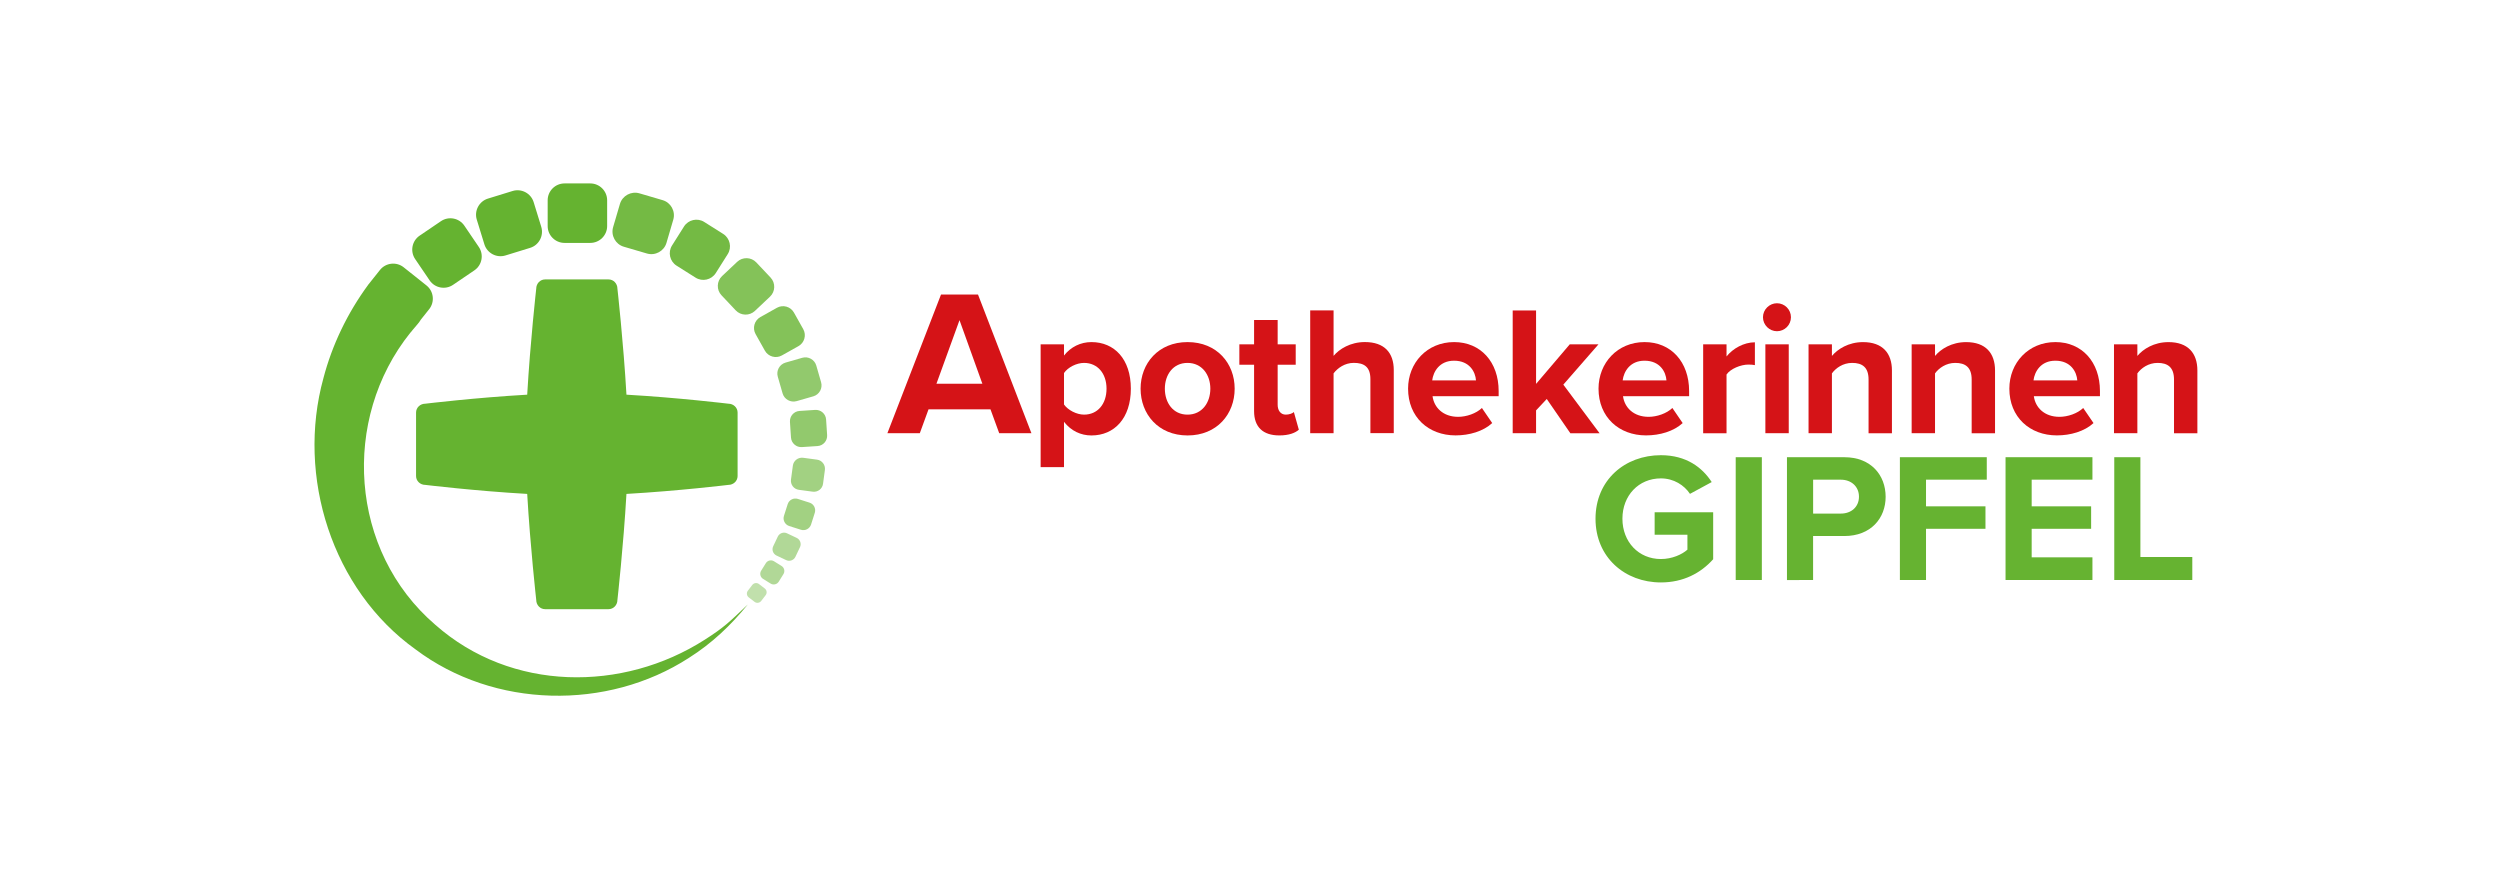 <?xml version="1.0" encoding="utf-8"?>
<!-- Generator: Adobe Illustrator 27.4.0, SVG Export Plug-In . SVG Version: 6.00 Build 0)  -->
<svg version="1.1" xmlns="http://www.w3.org/2000/svg" xmlns:xlink="http://www.w3.org/1999/xlink" x="0px" y="0px"
	 viewBox="0 0 841.89 297.64" style="enable-background:new 0 0 841.89 297.64;" xml:space="preserve">
<style type="text/css">
	.st0{fill:#D51317;}
	.st1{fill:#66B331;}
	.st2{fill:#65B330;}
	.st3{opacity:0.9;fill:#65B330;}
	.st4{opacity:0.8;fill:#65B330;}
	.st5{opacity:0.7;fill:#65B330;}
	.st6{opacity:0.6;fill:#65B330;}
	.st7{opacity:0.5;fill:#65B330;}
	.st8{opacity:0.4;fill:#65B330;}
</style>
<g id="Wortmarke">
	<g>
		<g id="Apothekerinnen">
			<path class="st0" d="M336.49,145.89l-2.94-8.05h-20.86l-2.94,8.05h-10.92l18.06-46.7h12.46l17.99,46.7H336.49z M323.12,107.81
				l-7.77,21.42h15.47L323.12,107.81z"/>
			<path class="st0" d="M358.31,157.3h-7.87v-41.35h7.87v3.78c2.29-2.91,5.58-4.53,9.24-4.53c7.69,0,13.27,5.7,13.27,15.69
				s-5.58,15.75-13.27,15.75c-3.53,0-6.82-1.49-9.24-4.59V157.3z M365.07,122.21c-2.54,0-5.46,1.49-6.76,3.41v10.6
				c1.3,1.86,4.22,3.41,6.76,3.41c4.53,0,7.56-3.53,7.56-8.74C372.63,125.74,369.59,122.21,365.07,122.21z"/>
			<path class="st0" d="M384.1,130.89c0-8.49,5.95-15.69,15.81-15.69c9.92,0,15.87,7.19,15.87,15.69c0,8.55-5.95,15.75-15.87,15.75
				C390.05,146.63,384.1,139.44,384.1,130.89z M407.59,130.89c0-4.65-2.79-8.68-7.69-8.68c-4.9,0-7.63,4.03-7.63,8.68
				c0,4.71,2.73,8.74,7.63,8.74C404.8,139.63,407.59,135.6,407.59,130.89z"/>
			<path class="st0" d="M422.32,138.45v-15.62h-4.96v-6.88h4.96v-8.18h7.94v8.18h6.08v6.88h-6.08v13.51c0,1.86,0.99,3.29,2.73,3.29
				c1.18,0,2.29-0.43,2.73-0.87l1.67,5.95c-1.18,1.05-3.29,1.92-6.57,1.92C425.29,146.63,422.32,143.78,422.32,138.45z"/>
			<path class="st0" d="M461.49,145.89v-18.23c0-4.15-2.17-5.46-5.58-5.46c-3.04,0-5.46,1.74-6.82,3.53v20.15h-7.87v-41.35h7.87
				v15.31c1.92-2.29,5.64-4.65,10.54-4.65c6.57,0,9.73,3.6,9.73,9.42v21.26H461.49z"/>
			<path class="st0" d="M489.68,115.2c8.93,0,15,6.7,15,16.49v1.74h-22.26c0.5,3.78,3.53,6.94,8.62,6.94c2.79,0,6.08-1.12,8-2.98
				l3.47,5.08c-3.04,2.79-7.69,4.15-12.34,4.15c-9.11,0-15.99-6.14-15.99-15.75C474.18,122.21,480.56,115.2,489.68,115.2z
				 M482.3,128.1h14.75c-0.19-2.85-2.17-6.63-7.38-6.63C484.78,121.46,482.67,125.12,482.3,128.1z"/>
			<path class="st0" d="M528.82,145.89l-7.94-11.53l-3.6,3.84v7.69h-7.87v-41.35h7.87v24.74l11.35-13.33h9.67l-11.84,13.58
				l12.21,16.37H528.82z"/>
			<path class="st0" d="M553.82,115.2c8.93,0,15,6.7,15,16.49v1.74h-22.26c0.5,3.78,3.53,6.94,8.62,6.94c2.79,0,6.08-1.12,8-2.98
				l3.47,5.08c-3.04,2.79-7.69,4.15-12.34,4.15c-9.11,0-16-6.14-16-15.75C538.32,122.21,544.7,115.2,553.82,115.2z M546.44,128.1
				h14.75c-0.19-2.85-2.17-6.63-7.38-6.63C548.92,121.46,546.81,125.12,546.44,128.1z"/>
			<path class="st0" d="M573.55,145.89v-29.94h7.87v4.09c2.11-2.67,5.83-4.77,9.55-4.77v7.69c-0.56-0.12-1.3-0.19-2.17-0.19
				c-2.6,0-6.08,1.43-7.38,3.35v19.78H573.55z"/>
			<path class="st0" d="M593.69,106.83c0-2.6,2.17-4.71,4.71-4.71c2.6,0,4.71,2.11,4.71,4.71c0,2.6-2.11,4.71-4.71,4.71
				C595.86,111.54,593.69,109.44,593.69,106.83z M594.5,145.89v-29.94h7.87v29.94H594.5z"/>
			<path class="st0" d="M629.25,145.89v-18.1c0-4.15-2.17-5.58-5.52-5.58c-3.1,0-5.52,1.74-6.82,3.53v20.15h-7.87v-29.94h7.87v3.91
				c1.92-2.29,5.58-4.65,10.48-4.65c6.57,0,9.73,3.72,9.73,9.55v21.14H629.25z"/>
			<path class="st0" d="M663.97,145.89v-18.1c0-4.15-2.17-5.58-5.52-5.58c-3.1,0-5.52,1.74-6.82,3.53v20.15h-7.87v-29.94h7.87v3.91
				c1.92-2.29,5.58-4.65,10.48-4.65c6.57,0,9.73,3.72,9.73,9.55v21.14H663.97z"/>
			<path class="st0" d="M692.17,115.2c8.93,0,15,6.7,15,16.49v1.74h-22.26c0.5,3.78,3.53,6.94,8.62,6.94c2.79,0,6.08-1.12,8-2.98
				l3.47,5.08c-3.04,2.79-7.69,4.15-12.34,4.15c-9.11,0-16-6.14-16-15.75C676.67,122.21,683.05,115.2,692.17,115.2z M684.79,128.1
				h14.75c-0.19-2.85-2.17-6.63-7.38-6.63C687.27,121.46,685.16,125.12,684.79,128.1z"/>
			<path class="st0" d="M732.11,145.89v-18.1c0-4.15-2.17-5.58-5.52-5.58c-3.1,0-5.52,1.74-6.82,3.53v20.15h-7.87v-29.94h7.87v3.91
				c1.92-2.29,5.58-4.65,10.48-4.65c6.57,0,9.73,3.72,9.73,9.55v21.14H732.11z"/>
		</g>
		<g id="GIPFEL">
			<path class="st1" d="M559.32,153.29c8.56,0,13.95,4.15,17.11,9.05l-7.32,3.97c-1.92-2.91-5.46-5.21-9.79-5.21
				c-7.5,0-12.96,5.77-12.96,13.58s5.46,13.58,12.96,13.58c3.78,0,7.13-1.55,8.93-3.16v-5.02h-11.04v-7.56h19.71v15.81
				c-4.22,4.71-10.11,7.81-17.61,7.81c-12.09,0-22.01-8.43-22.01-21.45C537.31,161.6,547.23,153.29,559.32,153.29z"/>
			<path class="st1" d="M584.51,195.32v-41.35h8.8v41.35H584.51z"/>
			<path class="st1" d="M601.77,195.32v-41.35h19.34c8.99,0,13.89,6.08,13.89,13.33c0,7.19-4.96,13.21-13.89,13.21h-10.54v14.82
				H601.77z M619.94,161.54h-9.36v11.41h9.36c3.47,0,6.08-2.23,6.08-5.7C626.01,163.83,623.41,161.54,619.94,161.54z"/>
			<path class="st1" d="M639.8,195.32v-41.35h29.26v7.56h-20.46v8.99h20.02v7.56h-20.02v17.23H639.8z"/>
			<path class="st1" d="M675.38,195.32v-41.35h29.26v7.56h-20.46v8.99h20.02v7.56h-20.02v9.61h20.46v7.62H675.38z"/>
			<path class="st1" d="M711.99,195.32v-41.35h8.8v33.6h17.48v7.75H711.99z"/>
		</g>
	</g>
</g>
<g id="Bildmarke__x2F__Icon">
	<g>
		<path class="st2" d="M159.74,91.05l-7.19,4.88c-2.58,1.75-6.12,1.07-7.87-1.51l-4.88-7.19c-1.75-2.58-1.07-6.12,1.51-7.87
			l7.19-4.88c2.58-1.75,6.12-1.07,7.87,1.51l4.88,7.19C163.01,85.76,162.33,89.3,159.74,91.05z"/>
		<path class="st2" d="M146.57,210.38c-28.91-24.82-31.73-69.24-8.37-98.36c0.07-0.08,0.15-0.13,0.21-0.21l0.53-0.67
			c0.55-0.66,1.1-1.33,1.67-1.97c0.42-0.47,0.77-0.97,1.08-1.49l2.84-3.57c1.94-2.44,1.54-6.02-0.9-7.97l-7.7-6.13
			c-2.44-1.94-6.02-1.54-7.97,0.9l-4.04,5.07c0,0,0.01,0.01,0.01,0.01c-6.92,9.43-12.07,20.12-15.01,31.33
			c-9.15,33.15,2.92,71.28,31.02,91.37c26.42,19.91,64.53,20.66,92.03,2.87c7.75-4.89,14.16-10.98,19.85-18
			c-6.21,5.95-8.1,7.79-14.51,11.88C209.71,233.08,172.22,233.05,146.57,210.38z"/>
		<g>
			<path class="st2" d="M245.29,135.95c0,0-16.86-2.04-34.33-3.04c-1-17.47-3.04-35.71-3.04-35.71c0-1.71-1.33-3.1-2.97-3.1h-2.33
				h-16.74h-2.33c-1.64,0-2.97,1.39-2.97,3.1c0,0-2.04,18.25-3.04,35.71c-17.47,1-34.33,3.04-34.33,3.04c-1.71,0-3.1,1.33-3.1,2.97
				v2.33v16.74v2.33c0,1.64,1.39,2.97,3.1,2.97c0,0,16.86,2.04,34.33,3.04c1,17.47,3.04,35.71,3.04,35.71c0,1.71,1.33,3.1,2.97,3.1
				h2.33h16.74h2.33c1.64,0,2.97-1.39,2.97-3.1c0,0,2.04-18.25,3.04-35.71c17.47-1,34.33-3.04,34.33-3.04c1.71,0,3.1-1.33,3.1-2.97
				v-2.33v-16.74v-2.33C248.39,137.28,247,135.95,245.29,135.95z"/>
		</g>
		<path class="st2" d="M178.52,83.47l-8.31,2.56c-2.98,0.92-6.17-0.77-7.09-3.75l-2.56-8.31c-0.92-2.98,0.77-6.17,3.75-7.09
			l8.31-2.56c2.98-0.92,6.17,0.77,7.09,3.75l2.56,8.31C183.19,79.37,181.5,82.56,178.52,83.47z"/>
	</g>
	<g>
		<path class="st2" d="M184.43,76.13v-8.69c0-3.12,2.55-5.67,5.67-5.67h8.69c3.12,0,5.67,2.55,5.67,5.67v8.69
			c0,3.12-2.55,5.67-5.67,5.67h-8.69C186.98,81.8,184.43,79.25,184.43,76.13z"/>
		<path class="st3" d="M206.47,76.5l2.29-7.8c0.82-2.8,3.78-4.41,6.58-3.59l7.8,2.29c2.8,0.82,4.41,3.78,3.59,6.58l-2.29,7.8
			c-0.82,2.8-3.78,4.41-6.58,3.59l-7.8-2.29C207.27,82.26,205.65,79.3,206.47,76.5z"/>
		<path class="st3" d="M226.31,82.67l4.03-6.39c1.45-2.29,4.51-2.99,6.8-1.54l6.39,4.03c2.29,1.45,2.99,4.51,1.54,6.8l-4.03,6.39
			c-1.45,2.29-4.51,2.99-6.8,1.54l-6.39-4.03C225.55,88.02,224.86,84.96,226.31,82.67z"/>
		<path class="st4" d="M243.15,92.98l5.09-4.8c1.82-1.72,4.73-1.64,6.45,0.19l4.8,5.09c1.72,1.82,1.64,4.73-0.19,6.45l-5.09,4.8
			c-1.82,1.72-4.73,1.64-6.45-0.19l-4.8-5.09C241.24,97.61,241.33,94.71,243.15,92.98z"/>
		<path class="st4" d="M256.05,106.78l5.6-3.14c2.01-1.13,4.58-0.4,5.71,1.61l3.14,5.6c1.13,2.01,0.4,4.58-1.61,5.71l-5.6,3.14
			c-2.01,1.13-4.58,0.4-5.71-1.61l-3.14-5.6C253.32,110.47,254.04,107.91,256.05,106.78z"/>
		<path class="st5" d="M263.54,132.47l-1.62-5.63c-0.58-2.02,0.59-4.15,2.61-4.73l5.63-1.62c2.02-0.58,4.15,0.59,4.73,2.61
			l1.62,5.63c0.58,2.02-0.59,4.15-2.61,4.73l-5.63,1.62C266.25,135.66,264.12,134.49,263.54,132.47z"/>
		<path class="st5" d="M266.37,147.34l-0.35-5.28c-0.12-1.89,1.32-3.55,3.22-3.67l5.28-0.35c1.89-0.12,3.55,1.32,3.67,3.22
			l0.35,5.28c0.12,1.89-1.32,3.55-3.22,3.67l-5.28,0.35C268.15,150.68,266.49,149.23,266.37,147.34z"/>
		<path class="st6" d="M266.37,161.49l0.63-4.68c0.22-1.68,1.78-2.87,3.46-2.65l4.68,0.63c1.68,0.22,2.87,1.78,2.65,3.46l-0.63,4.68
			c-0.22,1.68-1.78,2.87-3.46,2.65l-4.68-0.63C267.33,164.73,266.14,163.17,266.37,161.49z"/>
		<path class="st6" d="M264,173.73l1.26-3.96c0.45-1.42,1.99-2.21,3.41-1.76l3.96,1.26c1.42,0.45,2.21,1.99,1.76,3.41l-1.26,3.96
			c-0.45,1.42-1.99,2.21-3.41,1.76l-3.96-1.26C264.34,176.68,263.54,175.15,264,173.73z"/>
		<path class="st7" d="M260.38,183.96l1.54-3.25c0.55-1.16,1.96-1.67,3.12-1.11l3.25,1.54c1.16,0.55,1.67,1.96,1.11,3.12l-1.54,3.25
			c-0.55,1.16-1.96,1.67-3.12,1.11l-3.25-1.54C260.33,186.53,259.82,185.13,260.38,183.96z"/>
		<path class="st7" d="M256.31,192.21l1.6-2.57c0.57-0.92,1.8-1.21,2.72-0.64l2.57,1.6c0.92,0.57,1.21,1.8,0.64,2.72l-1.6,2.57
			c-0.57,0.92-1.8,1.21-2.72,0.64l-2.57-1.6C256.03,194.35,255.74,193.13,256.31,192.21z"/>
		<path class="st8" d="M251.85,198.92l1.5-1.95c0.54-0.7,1.55-0.83,2.25-0.29l1.95,1.5c0.7,0.54,0.83,1.55,0.29,2.25l-1.5,1.95
			c-0.54,0.7-1.55,0.83-2.25,0.29l-1.95-1.5C251.44,200.63,251.31,199.62,251.85,198.92z"/>
	</g>
</g>
</svg>

